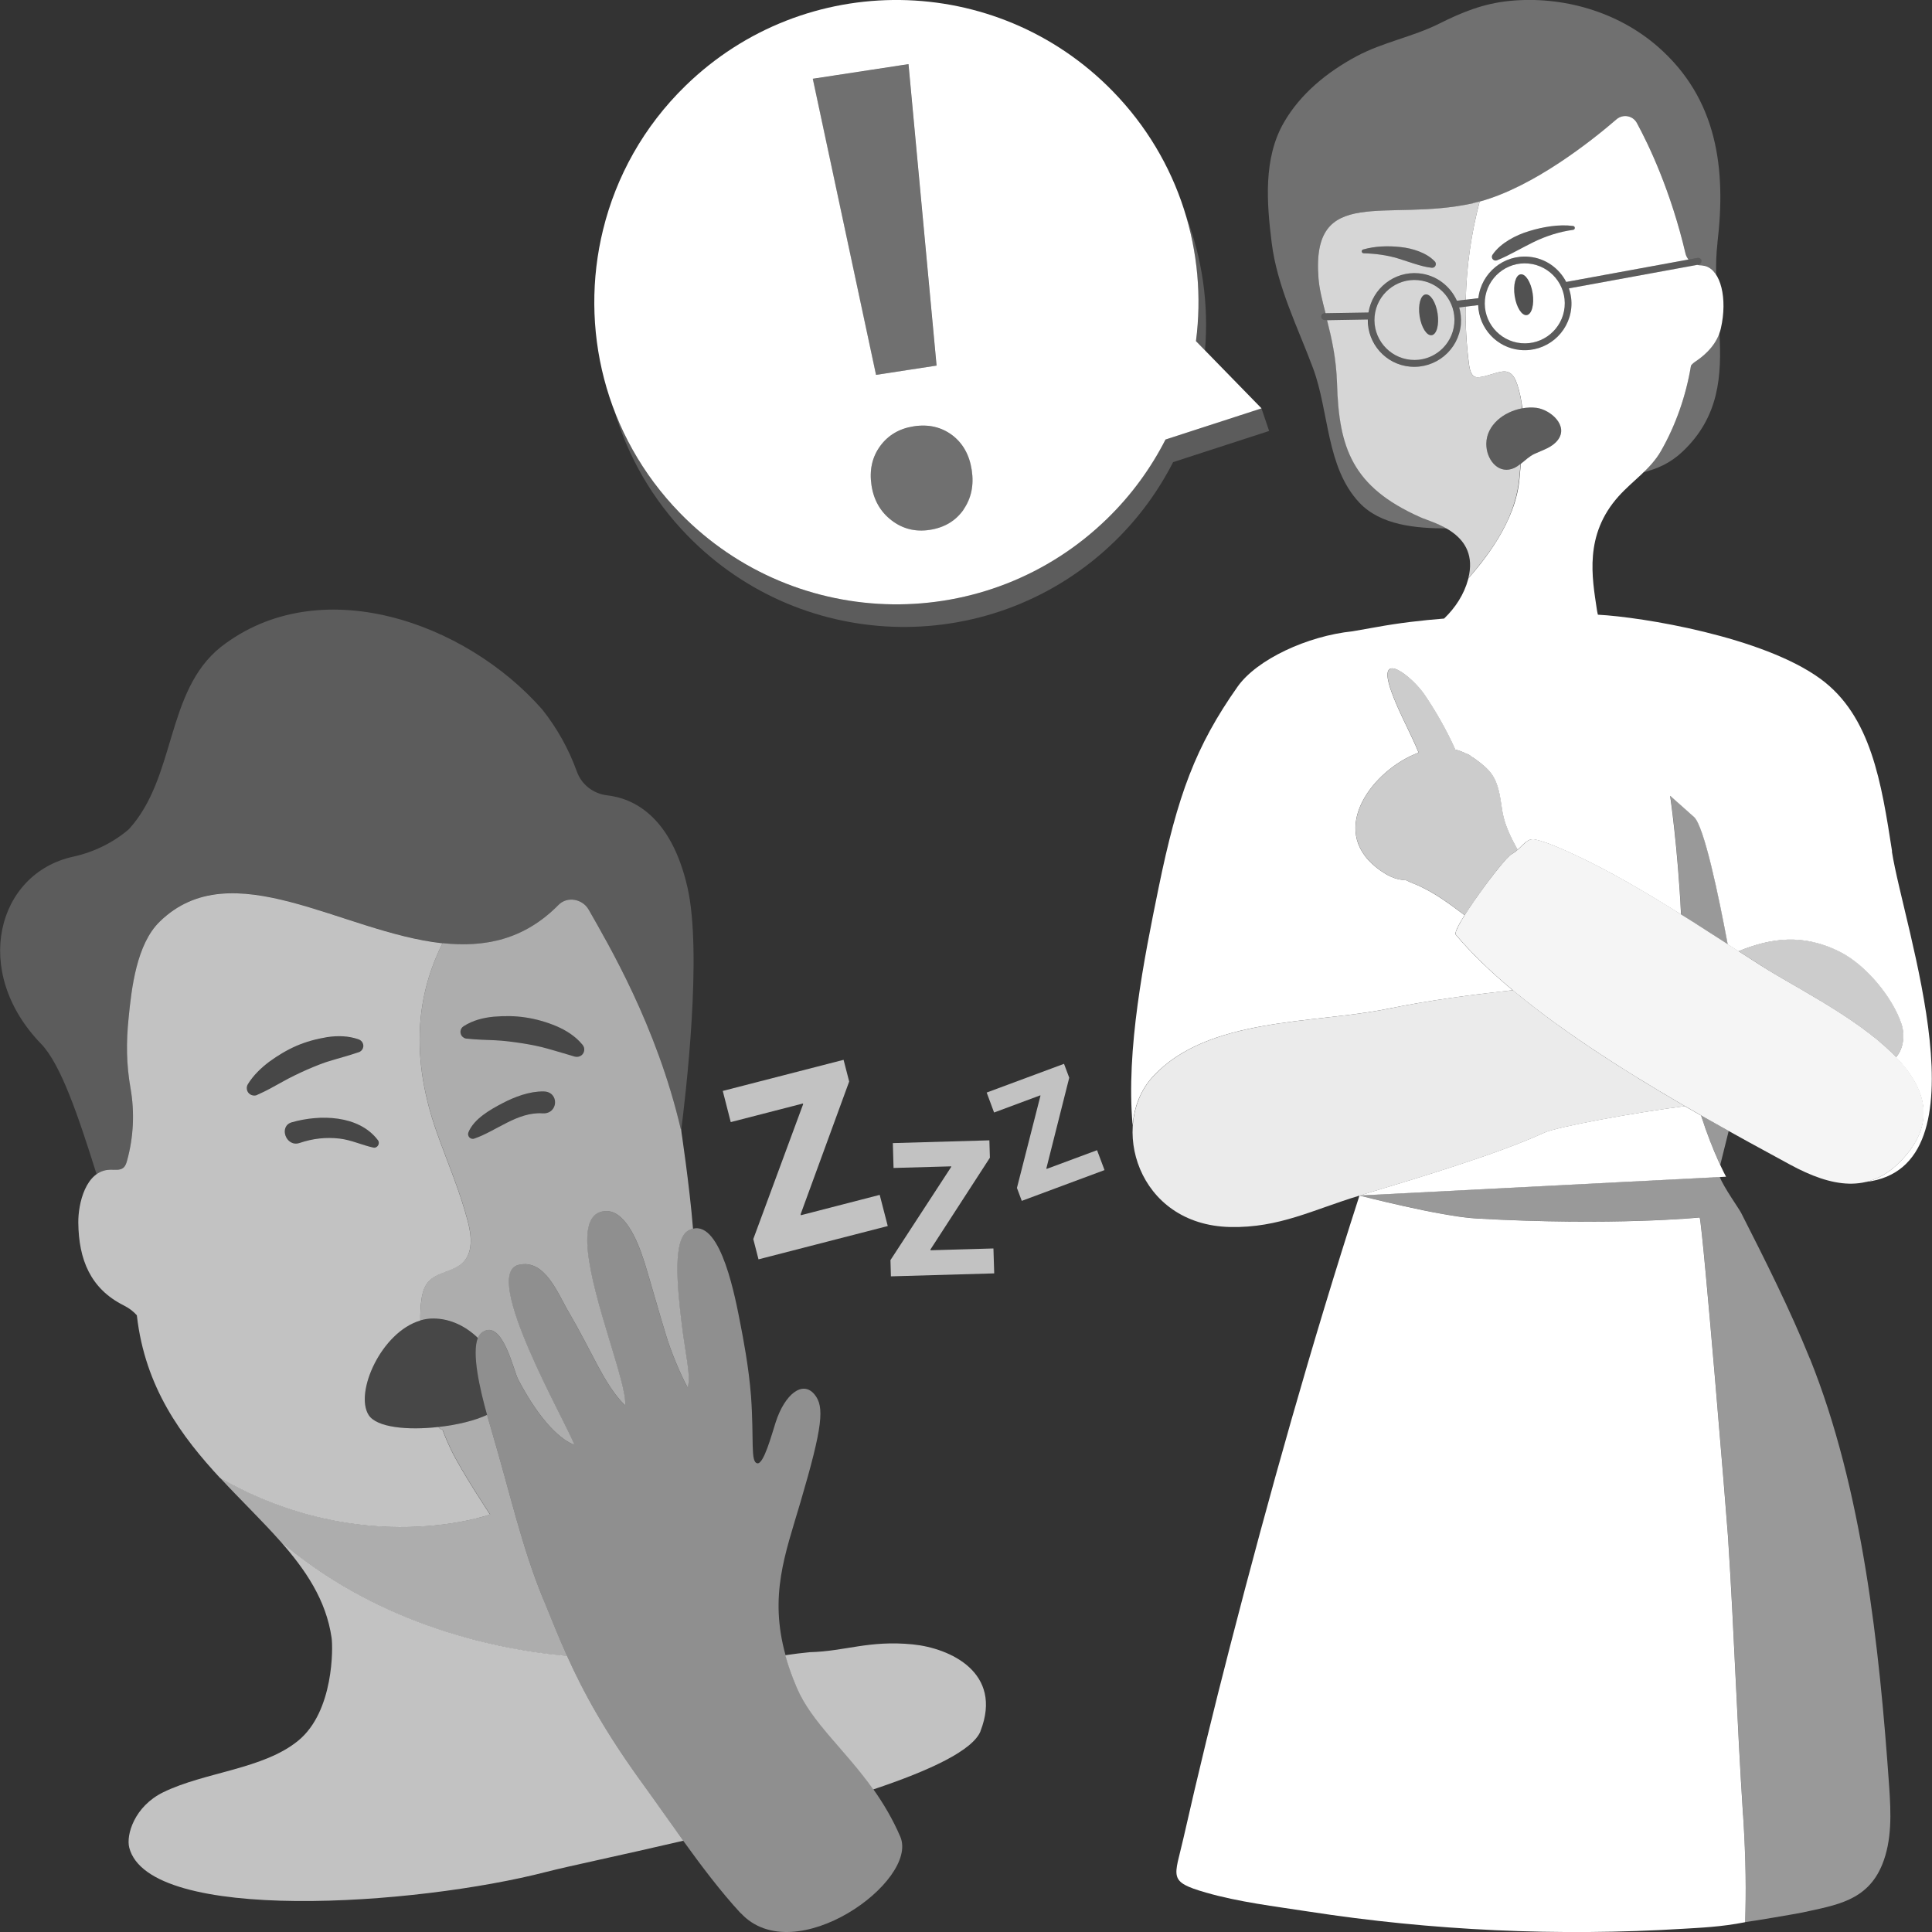 <svg viewBox="0 0 300 300" xmlns="http://www.w3.org/2000/svg"><rect x="0" y="0" width="300" height="300" fill="#333333" stroke="none"/><g fill="#fff"><path d="m 17.09 181.62 c .71 -.02 1.5 .15 2.05 -.29 .34 -.28 .49 -.72 .6 -1.15 1 -3.64 1.17 -7.49 .53 -11.21 -.64 -3.71 -.68 -7.1 -.3 -10.91 .47 -4.69 1.25 -11.46 4.84 -14.97 11.16 -10.91 28.31 1.68 43.91 3.36 6.44 .7 12.62 -.47 18 -5.93 1.37 -1.39 3.73 -.94 4.7 .75 3.02 5.29 10.55 18 14.28 34.01 v .81 c .78 -6 3.39 -28.12 1.04 -38.34 -2.58 -11.21 -8.57 -13.81 -12.46 -14.25 -2.14 -.25 -3.97 -1.65 -4.7 -3.68 -1.27 -3.53 -3.1 -6.78 -5.37 -9.64 -11.98 -13.66 -34.69 -21.62 -49.94 -9.7 -8.59 6.89 -6.89 20.23 -14.27 28.29 -2.43 2.08 -5.42 3.55 -8.66 4.26 -11.74 2.56 -15.9 17.76 -4.96 29.06 3.07 3.17 5.78 11.21 8.62 20.25 .59 -.43 1.29 -.71 2.11 -.73 z" opacity=".2"/><path d="m 105.7 175.28 c -3.73 -16.01 -11.27 -28.71 -14.28 -34.01 -.97 -1.7 -3.33 -2.14 -4.7 -.75 -5.38 5.46 -11.55 6.62 -18 5.93 -3.28 6.6 -5.62 16.09 -.85 29.47 1.65 4.63 3.63 9.18 4.84 13.96 .53 2.08 .73 4.58 -.78 6.1 -1.48 1.51 -4.07 1.48 -5.44 3.07 -.77 .89 -1 2.13 -1.11 3.3 -.09 .84 -.12 1.74 -.1 2.68 .66 -.19 1.33 -.3 2.03 -.29 2.71 .02 5.07 1.26 6.9 3.02 .16 -.4 .39 -.71 .68 -.9 3.13 -2.13 4.85 5.97 5.57 7.33 3.54 6.73 6.73 9.42 8.73 10.17 -1.21 -3.37 -14.59 -26.52 -8.68 -27.95 4.12 -1 6.11 4.48 7.81 7.34 1.6 2.72 3.02 5.54 4.5 8.32 1.06 1.98 2.57 4.59 4.25 6.14 .3 -3.37 -5.04 -16.18 -5.8 -23.98 -.29 -3.05 .11 -5.35 1.83 -5.99 .24 -.09 .47 -.14 .71 -.16 3.07 -.41 5.13 4.39 6.13 7.54 .03 .09 .05 .18 .1 .27 .89 2.89 2.33 8.05 3.41 11.54 .74 2.41 2.11 5.78 3.32 8.01 .57 -1.63 -.38 -5.35 -.92 -9.89 -.76 -6.32 -1.37 -13.21 1.08 -14.5 .23 -.12 .46 -.21 .68 -.26 -.54 -6.72 -1.87 -15.5 -1.87 -15.5 z m -21.45 -2.4 c -3.89 -.25 -7.16 2.74 -10.6 3.92 -.61 .21 -1.15 -.4 -.91 -.98 .86 -2.1 3.39 -3.52 5.3 -4.52 1.9 -.99 4.18 -1.85 6.36 -1.82 2.5 .03 2.32 3.55 -.15 3.4 z m 6.05 -9.03 c -.3 .25 -.69 .31 -1.04 .22 l -.08 -.02 c -1.41 -.41 -2.71 -.82 -4.06 -1.19 -1.34 -.39 -2.72 -.65 -4.11 -.87 -1.39 -.21 -2.79 -.4 -4.2 -.46 s -2.8 -.09 -4.33 -.25 h -.04 c -.58 -.06 -.99 -.57 -.94 -1.15 .03 -.33 .22 -.61 .47 -.77 1.44 -.93 3.09 -1.34 4.72 -1.49 1.64 -.14 3.29 -.13 4.92 .12 1.63 .24 3.22 .7 4.76 1.34 1.52 .65 2.99 1.56 4.09 2.91 .41 .49 .33 1.22 -.16 1.62 z m -5.94 84.47 c -3.38 -8.22 -5.05 -16.13 -8.16 -26.64 -.18 -.6 -.37 -1.27 -.57 -1.98 -1.9 .9 -4.69 1.57 -7.54 1.88 .2 .29 .42 .44 .63 .4 .41 1.1 .85 2.12 1.29 3.04 1.72 3.56 6.1 10.14 6.1 10.14 s -19.67 7.06 -41.93 -5.69 c .03 .04 .06 .08 .1 .12 3.12 3.37 6.36 6.48 9.19 9.67 14.32 12.3 31.82 16.75 44.59 17.89 -1.37 -3.03 -2.48 -5.87 -3.69 -8.82 z" opacity=".6"/><path d="m 68.71 221.98 c -.22 .03 -.43 -.11 -.63 -.4 -4.72 .54 -9.6 .1 -10.84 -1.86 -2.21 -3.49 1.98 -12.9 8.03 -14.67 -.02 -.95 .02 -1.85 .1 -2.68 .12 -1.17 .35 -2.41 1.11 -3.3 1.37 -1.6 3.96 -1.56 5.44 -3.07 1.51 -1.52 1.31 -4.02 .78 -6.1 -1.21 -4.78 -3.19 -9.33 -4.84 -13.96 -4.76 -13.38 -2.43 -22.88 .85 -29.47 -15.59 -1.69 -32.75 -14.27 -43.91 -3.36 -3.59 3.5 -4.37 10.29 -4.83 14.97 -.39 3.81 -.35 7.2 .3 10.91 s .47 7.57 -.53 11.2 c -.12 .43 -.25 .87 -.6 1.15 -.55 .44 -1.35 .27 -2.05 .29 -3.79 .1 -4.97 5.3 -4.93 8.25 .06 5.66 1.86 10.22 7.05 12.82 .91 .46 1.54 .97 2.04 1.54 1.27 11.22 6.92 18.79 13.01 25.36 -.04 -.04 -.07 -.08 -.1 -.12 22.26 12.75 41.93 5.69 41.93 5.69 s -4.38 -6.58 -6.1 -10.14 c -.44 -.92 -.88 -1.94 -1.29 -3.04 z m -28.77 -51.95 c -.59 .25 -1.28 -.03 -1.53 -.61 -.15 -.36 -.11 -.76 .08 -1.07 .87 -1.4 2.05 -2.53 3.34 -3.5 1.31 -.95 2.71 -1.8 4.21 -2.45 s 3.11 -1.08 4.75 -1.35 c 1.63 -.25 3.34 -.22 4.94 .36 .54 .21 .83 .8 .63 1.35 -.11 .31 -.36 .53 -.64 .63 l -.06 .01 c -1.44 .5 -2.77 .84 -4.1 1.24 -1.34 .38 -2.63 .92 -3.91 1.47 -1.28 .57 -2.55 1.18 -3.8 1.88 -1.25 .69 -2.49 1.41 -3.91 2.02 l -.02 .01 z m 6.58 7.45 c -2.11 .71 -3.3 -2.61 -1.21 -3.21 4.31 -1.23 10.41 -1.18 13.39 2.8 .36 .5 -.11 1.26 -.72 1.13 -1.78 -.39 -3.41 -1.18 -5.24 -1.4 -2.13 -.25 -4.19 -.01 -6.22 .68 z" opacity=".7"/><path d="m 73.65 176.81 c 3.44 -1.18 6.7 -4.16 10.6 -3.92 2.47 .15 2.65 -3.36 .15 -3.39 -2.17 -.03 -4.46 .83 -6.36 1.82 s -4.45 2.42 -5.3 4.51 c -.24 .59 .3 1.19 .91 .98 z" opacity=".1"/><path d="m 58.7 177.07 c -2.97 -3.98 -9.07 -4.02 -13.38 -2.8 -2.1 .6 -.9 3.92 1.21 3.21 2.03 -.69 4.09 -.93 6.22 -.68 1.83 .22 3.46 1.01 5.23 1.4 .62 .14 1.09 -.64 .72 -1.13 z" opacity=".1"/><path d="m 71.97 159.35 c 1.44 -.93 3.09 -1.34 4.72 -1.49 1.64 -.14 3.29 -.13 4.92 .12 1.63 .24 3.22 .71 4.76 1.34 1.52 .66 3 1.56 4.09 2.91 .4 .5 .33 1.22 -.17 1.62 -.3 .25 -.69 .31 -1.04 .22 l -.08 -.02 c -1.41 -.4 -2.71 -.82 -4.06 -1.19 -1.34 -.39 -2.72 -.65 -4.11 -.87 -1.39 -.21 -2.79 -.41 -4.2 -.46 -1.42 -.06 -2.81 -.09 -4.33 -.25 l -.05 -.01 c -.58 -.06 -1 -.58 -.94 -1.15 .03 -.33 .22 -.61 .47 -.77 z" opacity=".1"/><path d="m 55.68 163.42 c -1.44 .49 -2.77 .84 -4.11 1.24 -1.34 .38 -2.62 .92 -3.9 1.48 s -2.55 1.18 -3.79 1.88 c -1.25 .69 -2.5 1.4 -3.91 2.01 l -.02 .01 c -.59 .26 -1.27 -.02 -1.53 -.61 -.16 -.36 -.11 -.76 .08 -1.08 .87 -1.4 2.05 -2.53 3.34 -3.49 1.31 -.95 2.71 -1.8 4.22 -2.44 1.5 -.66 3.11 -1.09 4.75 -1.35 1.63 -.25 3.35 -.22 4.95 .36 .55 .2 .83 .8 .63 1.35 -.11 .31 -.35 .53 -.64 .63 l -.05 .02 z" opacity=".1"/><path d="m 106.09 285.83 c -9.68 2.26 -17.95 3.98 -21.19 4.82 -20.31 5.26 -61.78 8.09 -64.83 -3.75 -.51 -1.98 .8 -6.41 5.28 -8.6 6.47 -3.16 15.55 -3.56 20.98 -8.03 5.52 -4.54 5.38 -14.47 5.16 -15.95 -.85 -5.87 -4.03 -10.56 -8.03 -15.08 14.32 12.3 31.82 16.75 44.59 17.89 2.49 5.53 5.8 11.71 12.11 20.36 1.68 2.31 3.71 5.25 5.93 8.33 z" opacity=".7"/><path d="m 152.27 268.78 c -1.16 3 -7.86 6.14 -16.67 9.08 -4.38 -6.17 -9.53 -10.36 -11.83 -15.72 -.78 -1.81 -1.38 -3.51 -1.82 -5.12 1.28 -.19 2.55 -.35 3.81 -.47 5.52 -.14 9.15 -1.88 15.97 -1.21 5.81 .58 14.03 4.38 10.53 13.44 z" opacity=".7"/><path d="m 75.62 219.7 c -1.9 .9 -4.69 1.57 -7.54 1.88 -4.72 .54 -9.6 .1 -10.84 -1.86 -2.21 -3.49 1.98 -12.9 8.03 -14.67 .66 -.19 1.33 -.3 2.03 -.29 2.71 .02 5.07 1.26 6.9 3.02 -.96 2.37 .29 7.86 1.43 11.94 z" opacity=".1"/><path d="m 116.97 192.4 l 7.74 -20.94 -.03 -.11 -11.21 2.89 -1.24 -4.84 18.76 -4.83 .87 3.37 -7.54 20.61 .04 .15 12.24 -3.16 1.25 4.84 -20.07 5.17 z" opacity=".7"/><path d="m 138.27 195.67 l 9.43 -14.47 v -.09 l -8.95 .25 -.11 -3.86 14.99 -.43 .08 2.7 -9.23 14.25 .01 .12 9.77 -.28 .12 3.87 -16.04 .46 z" opacity=".7"/><path d="m 157.91 184.46 l 3.65 -14.31 -.02 -.07 -7.18 2.67 -1.15 -3.1 12.01 -4.46 .81 2.16 -3.55 14.07 .04 .09 7.83 -2.91 1.16 3.09 -12.85 4.78 z" opacity=".7"/><path d="m 115.01 297.08 c -3.04 -3.28 -6.13 -7.37 -8.92 -11.25 -2.22 -3.07 -4.25 -6.02 -5.93 -8.33 -6.31 -8.66 -9.63 -14.84 -12.11 -20.36 -1.37 -3.03 -2.48 -5.87 -3.69 -8.82 -3.38 -8.22 -5.05 -16.13 -8.16 -26.64 -.18 -.6 -.37 -1.27 -.57 -1.98 -1.14 -4.07 -2.39 -9.57 -1.43 -11.94 .16 -.4 .39 -.71 .68 -.9 3.13 -2.13 4.85 5.97 5.57 7.33 3.54 6.73 6.73 9.42 8.73 10.17 -1.21 -3.37 -14.59 -26.52 -8.68 -27.95 4.12 -1 6.11 4.48 7.81 7.34 1.6 2.72 3.02 5.54 4.5 8.32 1.06 1.98 2.57 4.59 4.25 6.14 .3 -3.37 -5.04 -16.18 -5.8 -23.98 -.29 -3.05 .11 -5.35 1.83 -5.99 .24 -.09 .47 -.14 .71 -.16 3.07 -.41 5.13 4.39 6.13 7.54 .03 .09 .05 .18 .1 .27 .89 2.89 2.33 8.05 3.41 11.54 .74 2.41 2.11 5.78 3.32 8.01 .57 -1.63 -.38 -5.35 -.92 -9.89 -.76 -6.32 -1.37 -13.21 1.08 -14.5 .23 -.12 .46 -.21 .68 -.26 4.43 -1.11 6.62 10.93 7.42 15.06 .29 1.51 1.26 6.4 1.6 10.98 .48 6.82 -.12 10.22 .98 10.39 .98 .17 2.18 -4.3 2.86 -6.41 1.4 -4.31 4.17 -6.52 6.01 -4.29 1.57 1.88 1.32 4.88 -2.19 16.79 -2.37 8.04 -4.87 14.44 -2.3 23.71 .44 1.61 1.04 3.31 1.82 5.12 2.3 5.36 7.44 9.55 11.83 15.72 1.53 2.16 2.97 4.56 4.17 7.35 2.93 6.87 -16.44 20.86 -24.76 11.87 z" opacity=".45"/><path d="m 185.71 52.97 c 1.78 -13.73 -2.5 -28.11 -12.92 -38.8 -18.09 -18.56 -47.79 -18.94 -66.35 -.85 -6.51 6.34 -10.77 14.11 -12.79 22.33 -3.75 15.22 .2 31.97 11.94 44.02 18.09 18.56 47.79 18.94 66.35 .85 3.77 -3.67 6.77 -7.83 9.04 -12.27 l 14.91 -4.84 z m -44.64 -43.01 l 4.36 46.81 -9.4 1.44 -9.82 -45.98 z m 8.55 69.18 c -1.22 1.74 -2.97 2.79 -5.26 3.14 -2.23 .34 -4.2 -.16 -5.92 -1.48 s -2.76 -3.13 -3.11 -5.42 c -.36 -2.36 .09 -4.4 1.34 -6.11 s 3 -2.73 5.22 -3.07 c 2.29 -.35 4.27 .11 5.95 1.36 1.67 1.26 2.69 3.07 3.05 5.43 .36 2.35 -.07 4.4 -1.28 6.14 z"/><path d="m 185.71 52.97 l 1.4 1.44 c .6 -7.08 -.39 -14.27 -2.99 -20.98 1.9 6.35 2.44 13.02 1.6 19.55 z" opacity=".2"/><path d="m 195.88 63.41 l -14.91 4.84 c -2.27 4.44 -5.27 8.59 -9.04 12.27 -18.56 18.09 -48.26 17.71 -66.35 -.85 -4.58 -4.7 -7.95 -10.11 -10.17 -15.87 2.09 7.06 5.86 13.74 11.36 19.38 18.09 18.56 47.79 18.94 66.35 .85 3.77 -3.67 6.77 -7.83 9.04 -12.27 l 14.91 -4.84 z" opacity=".2"/><path d="m 147.85 67.58 c 1.67 1.26 2.69 3.07 3.05 5.43 .36 2.35 -.07 4.4 -1.28 6.14 -1.22 1.74 -2.97 2.79 -5.26 3.14 -2.23 .34 -4.2 -.16 -5.92 -1.48 s -2.76 -3.13 -3.11 -5.42 c -.36 -2.36 .09 -4.4 1.34 -6.11 s 3 -2.73 5.22 -3.07 c 2.29 -.35 4.27 .11 5.95 1.36 z" opacity=".3"/><path d="m 126.2 12.24 l 14.86 -2.27 4.36 46.81 -9.4 1.43 z" opacity=".3"/><path d="m 263.36 56.06 c -.33 .22 -.58 .46 -.79 .69 -.78 4.79 -2.39 9.31 -4.66 13.26 -.73 1.27 -1.69 2.33 -2.72 3.32 2.13 -.52 4.17 -1.41 6.05 -3.18 5.75 -5.42 6.12 -11.83 5.75 -18.49 -.68 1.95 -2.19 3.42 -3.64 4.39 z" opacity=".3"/><path d="m 266.68 37.72 c 1.37 -11.46 .02 -22.39 -9.27 -30.49 -6.23 -5.43 -14.8 -7.89 -22.98 -7.09 -4.1 .4 -7.41 1.76 -10.99 3.55 -4.1 2.05 -8.72 2.86 -12.8 5.05 -4.55 2.44 -8.72 5.82 -11.29 10.3 -3.2 5.55 -2.65 12.48 -1.89 18.6 .84 6.85 4.04 13.13 6.42 19.51 2.53 6.78 2.02 15.34 7.17 20.87 3.3 3.54 8.78 4.03 13.6 4.03 -1.59 -.92 -3.27 -1.41 -4.07 -1.76 -10.58 -4.71 -12.63 -10.78 -12.93 -20.69 -.12 -3.91 -.85 -7.12 -1.55 -9.9 l -.38 .01 c -.02 0 -.04 0 -.06 0 -.26 -.03 -.47 -.24 -.48 -.52 -.01 -.29 .23 -.53 .52 -.54 h .13 c -.51 -1.98 -.96 -3.75 -1.09 -5.38 -1.19 -14.76 10.51 -8.71 23.99 -11.7 .34 -.08 .69 -.17 1.04 -.26 8.4 -2.28 17.45 -9.49 21.26 -12.78 .99 -.86 2.52 -.59 3.15 .57 1.84 3.39 5.25 10.5 7.57 20.33 .08 .34 .25 .62 .45 .88 l 1.4 -.26 c .29 -.05 .56 .14 .61 .42 .05 .29 -.14 .56 -.42 .61 l -.23 .04 c .19 .04 .37 .08 .57 .07 v .03 c .24 -.01 .48 .02 .72 .09 .65 .19 1.2 .67 1.63 1.34 -.03 -1.65 .02 -3.3 .21 -4.93 z" opacity=".3"/><path d="m 220.21 43.5 c -3.41 -.32 -6.44 2.2 -6.76 5.61 s 2.2 6.44 5.61 6.76 6.44 -2.2 6.76 -5.61 -2.2 -6.44 -5.61 -6.76 z m 2.11 8.55 c -.77 .12 -1.61 -1.2 -1.88 -2.95 s .14 -3.26 .91 -3.38 1.61 1.2 1.88 2.95 -.14 3.26 -.91 3.38 z" opacity=".8"/><path d="m 264.21 40.47 c -.05 -.28 -.32 -.48 -.61 -.42 l -20.39 3.73 c -1.1 -2.12 -3.21 -3.67 -5.76 -3.91 -3.94 -.37 -7.45 2.51 -7.88 6.43 l -3.33 .41 c -1.04 -2.3 -3.23 -4.01 -5.92 -4.26 -3.83 -.36 -7.21 2.35 -7.81 6.09 l -6.8 .12 c -.29 .01 -.52 .24 -.52 .54 0 .27 .21 .49 .48 .52 h .06 l 6.69 -.11 c -.05 3.74 2.76 6.97 6.55 7.32 3.99 .37 7.53 -2.57 7.91 -6.56 .09 -.91 -.02 -1.79 -.26 -2.63 l 2.93 -.36 c .13 3.59 2.88 6.63 6.55 6.97 3.99 .37 7.53 -2.57 7.91 -6.56 .1 -1.05 -.05 -2.07 -.37 -3.01 l 20.16 -3.69 c .29 -.05 .48 -.33 .42 -.61 z m -45.15 15.39 c -3.41 -.32 -5.92 -3.35 -5.61 -6.76 .32 -3.41 3.35 -5.92 6.76 -5.61 s 5.92 3.35 5.61 6.76 c -.32 3.41 -3.35 5.92 -6.76 5.61 z m 17.13 -2.57 c -3.41 -.32 -5.92 -3.35 -5.61 -6.76 .32 -3.41 3.35 -5.93 6.76 -5.61 s 5.92 3.35 5.61 6.76 c -.32 3.41 -3.35 5.92 -6.76 5.61 z" opacity=".2"/><path d="m 221.36 45.72 c -.77 .12 -1.18 1.63 -.91 3.38 s 1.11 3.07 1.88 2.95 1.18 -1.63 .91 -3.38 -1.11 -3.07 -1.88 -2.95 z" opacity=".15"/><path d="m 236.1 42.61 c -.77 .12 -1.18 1.63 -.91 3.38 s 1.11 3.07 1.88 2.95 1.18 -1.63 .91 -3.38 -1.11 -3.07 -1.88 -2.95 z" opacity=".15"/><path d="m 237.34 40.92 c -3.41 -.32 -6.44 2.2 -6.76 5.61 s 2.2 6.44 5.61 6.76 6.44 -2.2 6.76 -5.61 -2.2 -6.44 -5.61 -6.76 z m -.26 8.01 c -.77 .12 -1.61 -1.2 -1.88 -2.95 s .14 -3.26 .91 -3.38 1.61 1.2 1.88 2.95 -.14 3.26 -.91 3.38 z"/><path d="m 228.73 31.56 c -13.48 3 -25.18 -3.06 -23.99 11.7 .13 1.64 .58 3.4 1.09 5.38 l 6.67 -.11 c .6 -3.74 3.99 -6.44 7.81 -6.09 2.69 .25 4.88 1.96 5.92 4.26 l 1.37 -.17 c .13 -5.14 .85 -10.27 2.16 -15.24 -.35 .09 -.69 .18 -1.04 .26 z m -5.94 9.86 c -.13 .12 -.3 .17 -.46 .16 h -.01 c -.97 -.1 -1.82 -.36 -2.67 -.62 l -2.54 -.82 c -1.71 -.52 -3.51 -.76 -5.36 -.81 -.17 0 -.3 -.14 -.3 -.31 0 -.13 .1 -.25 .22 -.28 1.86 -.53 3.84 -.59 5.79 -.38 .98 .1 1.94 .32 2.86 .67 .91 .35 1.78 .83 2.48 1.57 .22 .23 .21 .6 -.02 .82 z" opacity=".8"/><path d="m 261.74 39.42 c -2.31 -9.83 -5.73 -16.94 -7.57 -20.33 -.63 -1.15 -2.15 -1.42 -3.15 -.57 -3.81 3.29 -12.86 10.5 -21.26 12.78 -1.32 4.97 -2.04 10.1 -2.16 15.24 l 1.96 -.24 c .44 -3.92 3.94 -6.8 7.88 -6.43 2.55 .24 4.66 1.78 5.76 3.91 l 18.99 -3.48 c -.2 -.26 -.37 -.55 -.45 -.88 z m -17.45 -3.73 h -.01 c -2.15 .29 -4.2 .96 -6.11 1.88 -.95 .48 -1.89 .96 -2.82 1.46 -.93 .49 -1.85 .98 -2.9 1.39 h -.01 c -.29 .11 -.62 -.03 -.74 -.33 -.07 -.18 -.04 -.38 .06 -.53 .67 -.99 1.6 -1.72 2.58 -2.32 .99 -.59 2.06 -1.05 3.16 -1.37 1.1 -.34 2.22 -.59 3.36 -.74 1.13 -.15 2.29 -.19 3.42 -.04 .16 .02 .28 .17 .26 .34 -.02 .14 -.13 .24 -.26 .26 z"/><path d="m 230.79 68.92 c .02 -3.73 4.41 -6.06 7.8 -5.59 2.19 .3 4.99 2.75 3.33 4.97 -.89 1.19 -2.35 1.57 -3.63 2.17 -1.22 .57 -1.94 1.63 -3.09 2.17 -2.37 1.12 -4.2 -1.02 -4.39 -3.28 -.01 -.15 -.02 -.3 -.02 -.44 z" opacity=".2"/><path d="m 235.2 72.64 c -2.37 1.12 -4.2 -1.02 -4.39 -3.28 -.01 -.15 -.02 -.3 -.02 -.44 .02 -2.93 2.73 -4.99 5.54 -5.51 -.03 -.32 -.05 -.64 -.09 -.95 -.03 -.18 -.05 -.35 -.09 -.53 -.05 -.24 -.09 -.49 -.15 -.73 -.12 -.51 -.25 -1.02 -.42 -1.53 -.26 -.78 -.66 -1.63 -1.44 -1.9 -.57 -.2 -1.19 -.03 -1.78 .12 -.76 .19 -2.59 .91 -3.33 .62 -.72 -.28 -.88 -1.51 -.96 -2.15 -.37 -2.9 -.52 -5.82 -.5 -8.74 l -.98 .12 c .23 .83 .34 1.72 .26 2.63 -.37 3.99 -3.92 6.93 -7.91 6.56 -3.79 -.35 -6.6 -3.58 -6.55 -7.32 l -6.32 .11 c .71 2.79 1.44 5.99 1.55 9.9 .3 9.92 2.35 15.98 12.93 20.69 1.97 .88 9.24 2.5 7.44 9.52 .03 -.03 .06 -.07 .08 -.1 1.6 -1.87 3.12 -3.8 4.41 -5.89 0 -.01 .01 -.01 .01 -.02 .43 -.69 .82 -1.4 1.19 -2.13 .01 -.03 .03 -.05 .04 -.08 .22 -.43 .42 -.87 .61 -1.31 .06 -.13 .11 -.27 .16 -.4 .13 -.32 .26 -.64 .37 -.96 .06 -.17 .12 -.34 .17 -.51 .1 -.31 .19 -.62 .28 -.93 .05 -.17 .1 -.34 .14 -.51 .09 -.38 .17 -.75 .24 -1.13 .1 -.55 .19 -1.11 .23 -1.67 .06 -.72 .12 -1.44 .19 -2.15 -.3 .23 -.6 .45 -.95 .61 z" opacity=".8"/><path d="m 232.46 40.42 c 1.04 -.4 1.96 -.89 2.9 -1.39 .93 -.49 1.86 -.98 2.82 -1.46 1.92 -.92 3.97 -1.59 6.11 -1.88 h .01 c .13 -.02 .24 -.12 .26 -.26 .02 -.16 -.09 -.31 -.26 -.34 -1.13 -.15 -2.29 -.11 -3.42 .04 -1.14 .15 -2.26 .41 -3.36 .74 -1.11 .32 -2.17 .78 -3.16 1.37 s -1.91 1.33 -2.58 2.32 c -.1 .15 -.13 .35 -.06 .53 .11 .29 .44 .44 .74 .33 h .01 z" opacity=".2"/><path d="m 222.33 41.58 c .16 .02 .33 -.04 .46 -.16 .23 -.22 .24 -.59 .02 -.82 -.7 -.74 -1.57 -1.22 -2.48 -1.57 -.92 -.35 -1.88 -.57 -2.86 -.67 -1.95 -.21 -3.93 -.15 -5.79 .38 -.12 .04 -.22 .15 -.22 .28 0 .17 .13 .3 .3 .31 1.85 .05 3.65 .29 5.36 .81 l 2.54 .82 c .85 .27 1.7 .52 2.67 .62 h .01 z" opacity=".2"/><path d="m 270.66 281.88 c -1.02 -15.81 -1.32 -27.51 -2.34 -43.32 -.17 -2.61 -3.82 -47.14 -4.39 -49.51 0 0 -13.39 1.35 -34.64 .16 -5.69 -.32 -18.18 -3.57 -18.19 -3.57 -7.46 23.1 -14.05 46.52 -20.11 70.03 -2.55 9.88 -4.97 19.79 -7.22 29.74 -1.38 6.1 -2.51 6.75 3.49 8.47 5.11 1.47 10.64 2.13 15.89 2.94 19.23 2.97 38.78 3.87 58.21 2.68 2.6 -.16 5.87 -.28 9.62 -1.02 .16 -4.67 .14 -9.51 -.31 -16.59 z"/><path d="m 238.44 130.36 c -1.5 -.36 -2.05 1.37 -3.77 2.31 -1.17 .64 -9.33 11.6 -8.6 12.47 11.46 13.71 36.14 27.16 51.87 35.69 6.55 3.56 12.23 4.49 17.09 -.41 13.12 -13.25 -12.26 -24.54 -21.4 -30.37 -9.16 -5.84 -19.59 -12.97 -29.46 -17.5 -2.13 -.98 -4 -1.77 -5.72 -2.19 z" opacity=".95"/><path d="m 264.15 173.21 c 1.07 3.36 2.21 6.03 2.97 7.67 .28 -1.14 .77 -3.1 1.31 -5.26 -1.4 -.78 -2.83 -1.59 -4.28 -2.42 z" opacity=".5"/><path d="m 263.07 126.86 s -3.71 -3.3 -3.71 -3.3 1.19 8.11 1.69 18.43 c 2.46 1.54 4.88 3.11 7.25 4.64 -1.41 -7.49 -3.67 -18.37 -5.23 -19.77 z" opacity=".5"/><path d="m 281.03 210.97 c -3.06 -7.59 -6.92 -15.26 -10.65 -22.6 -.38 -.75 -2.67 -3.92 -3.34 -5.61 -7.57 .39 -55.91 2.87 -55.93 2.87 s 12.5 3.25 18.19 3.57 c 21.25 1.19 34.64 -.17 34.64 -.16 .57 2.38 4.22 46.91 4.39 49.51 1.02 15.81 1.32 27.51 2.34 43.32 .46 7.08 .47 11.91 .31 16.59 .73 -.06 8.09 -1.31 8.91 -1.49 5.21 -1.15 10.05 -1.79 12.36 -7.4 1.56 -3.8 1.38 -8.05 1.1 -12.15 -1.51 -21.65 -4.14 -46.17 -12.31 -66.46 z" opacity=".5"/><path d="m 261.64 171.76 c -7.71 .97 -19.89 3.21 -21.83 4.11 -7.58 3.49 -20.74 7.36 -28.71 9.77 .02 0 56.92 -2.92 56.92 -2.92 s -2.03 -3.72 -3.88 -9.51 c -.83 -.47 -1.67 -.96 -2.51 -1.44 z"/><path d="m 293.8 132.19 c -1.65 -10.61 -3.24 -21 -11.09 -26.76 -8.93 -6.55 -27.72 -9.62 -34.59 -9.98 -.07 -.29 -.13 -.58 -.17 -.87 -.72 -4.86 -2 -11.52 3.39 -17.52 2.15 -2.4 4.95 -4.18 6.58 -7.04 2.26 -3.95 3.87 -8.48 4.66 -13.26 .2 -.24 .45 -.47 .79 -.69 1.62 -1.09 3.33 -2.79 3.85 -5.1 1.05 -4.63 -.02 -8.95 -2.38 -9.65 -.24 -.07 -.48 -.09 -.72 -.12 -.2 .01 -.38 -.03 -.57 -.07 l -19.93 3.65 c .32 .94 .47 1.96 .37 3.01 -.37 3.99 -3.92 6.93 -7.91 6.56 -3.67 -.34 -6.42 -3.38 -6.55 -6.97 l -1.95 .24 c -.03 2.92 .13 5.84 .5 8.74 .08 .64 .24 1.87 .96 2.15 .74 .29 2.57 -.43 3.33 -.62 .59 -.15 1.21 -.32 1.78 -.12 .78 .27 1.18 1.12 1.44 1.9 .41 1.24 .66 2.48 .8 3.73 .75 -.13 1.49 -.16 2.2 -.07 2.19 .3 4.99 2.75 3.33 4.97 -.89 1.19 -2.35 1.57 -3.63 2.17 -.85 .4 -1.46 1.03 -2.14 1.56 -.07 .72 -.13 1.44 -.19 2.16 -.56 7.03 -5.81 13.14 -7.95 15.63 -.01 .04 -.02 .08 -.03 .11 -.64 2.38 -1.99 4.44 -3.74 6.12 -3.53 .28 -7.04 .69 -10.53 1.33 -1.09 .2 -2.35 .41 -3.7 .65 -6.98 .72 -14.84 4.35 -17.84 8.6 -6.5 9.22 -9.33 16.86 -12.27 31.26 -2.23 10.92 -5.1 25.1 -4.02 36.89 .19 -2.82 1.22 -5.51 3.11 -7.58 8.49 -9.29 25.12 -8.22 36.47 -10.55 6.45 -1.32 12.92 -2.17 19.43 -2.89 -3.39 -2.83 -6.41 -5.72 -8.84 -8.62 -.22 -.27 .39 -1.47 1.37 -3.04 -2.5 -1.85 -4.94 -3.72 -7.92 -4.9 -.41 -.16 -.8 -.33 -1.17 -.52 -1.67 -.05 -3.04 -.76 -4.5 -1.89 -7.8 -6.05 -.5 -15.37 6.45 -17.92 -.18 -.44 -.34 -.82 -.46 -1.09 -1.25 -2.8 -2.78 -5.6 -3.8 -8.48 -2.37 -6.69 3.24 -2.3 5.2 .6 1.57 2.31 3.35 5.33 4.76 8.5 .56 .12 1.13 .34 1.7 .63 .3 .08 .56 .22 .79 .45 1.12 .68 2.12 1.53 2.71 2.17 1.5 1.63 1.72 3.87 2.05 5.98 .03 .19 .06 .37 .09 .55 .34 1.93 1.29 3.88 2.33 5.77 1.01 -.89 1.61 -1.86 2.77 -1.58 1.72 .41 3.59 1.21 5.72 2.19 5.57 2.55 11.3 5.93 16.89 9.44 -.49 -10.32 -1.69 -18.43 -1.69 -18.43 s 3.71 3.3 3.71 3.3 c 1.56 1.4 3.83 12.28 5.23 19.77 .56 .36 1.11 .72 1.66 1.07 4.94 -2.02 10.06 -2.85 15.92 .18 3.89 2.01 7.99 6.91 9.39 11.09 .58 1.74 .33 3.86 -.84 5.19 4.62 4.82 6.45 10.35 .59 16.27 -1.65 1.67 -3.41 2.65 -5.26 3.09 19.15 -2.26 5.89 -39.4 4.03 -51.32 z"/><path d="m 273.62 150.05 c 5.06 3.23 15.08 8.13 20.81 14.1 1.17 -1.33 1.42 -3.45 .84 -5.19 -1.4 -4.18 -5.5 -9.08 -9.39 -11.09 -5.87 -3.03 -10.98 -2.2 -15.92 -.18 1.24 .8 2.46 1.59 3.66 2.35 z" opacity=".75"/><path d="m 234.91 153.76 c -6.51 .71 -12.98 1.56 -19.43 2.89 -11.35 2.33 -27.98 1.26 -36.47 10.55 -6.8 7.44 -2.48 23.02 12.02 23.33 7.64 .16 12.91 -2.72 20.08 -4.88 7.97 -2.41 21.13 -6.28 28.71 -9.77 1.94 -.89 14.12 -3.14 21.83 -4.11 -9.24 -5.36 -18.98 -11.54 -26.73 -18.01 z" opacity=".9"/><path d="m 234.67 132.67 c .38 -.21 .7 -.46 1 -.72 -1.04 -1.89 -1.99 -3.83 -2.33 -5.77 -.03 -.18 -.06 -.37 -.09 -.55 -.33 -2.1 -.54 -4.35 -2.05 -5.98 -.59 -.64 -1.59 -1.48 -2.71 -2.17 -.23 -.23 -.5 -.37 -.79 -.45 -.57 -.29 -1.15 -.51 -1.7 -.63 -1.41 -3.17 -3.19 -6.19 -4.76 -8.5 -1.96 -2.9 -7.57 -7.29 -5.2 -.6 1.02 2.89 2.55 5.68 3.8 8.48 .12 .27 .28 .65 .46 1.09 -6.95 2.55 -14.26 11.87 -6.45 17.92 1.46 1.13 2.83 1.84 4.5 1.89 .37 .19 .76 .36 1.17 .52 2.99 1.17 5.42 3.05 7.92 4.9 2.24 -3.56 6.42 -8.99 7.23 -9.43 z" opacity=".75"/></g></svg>